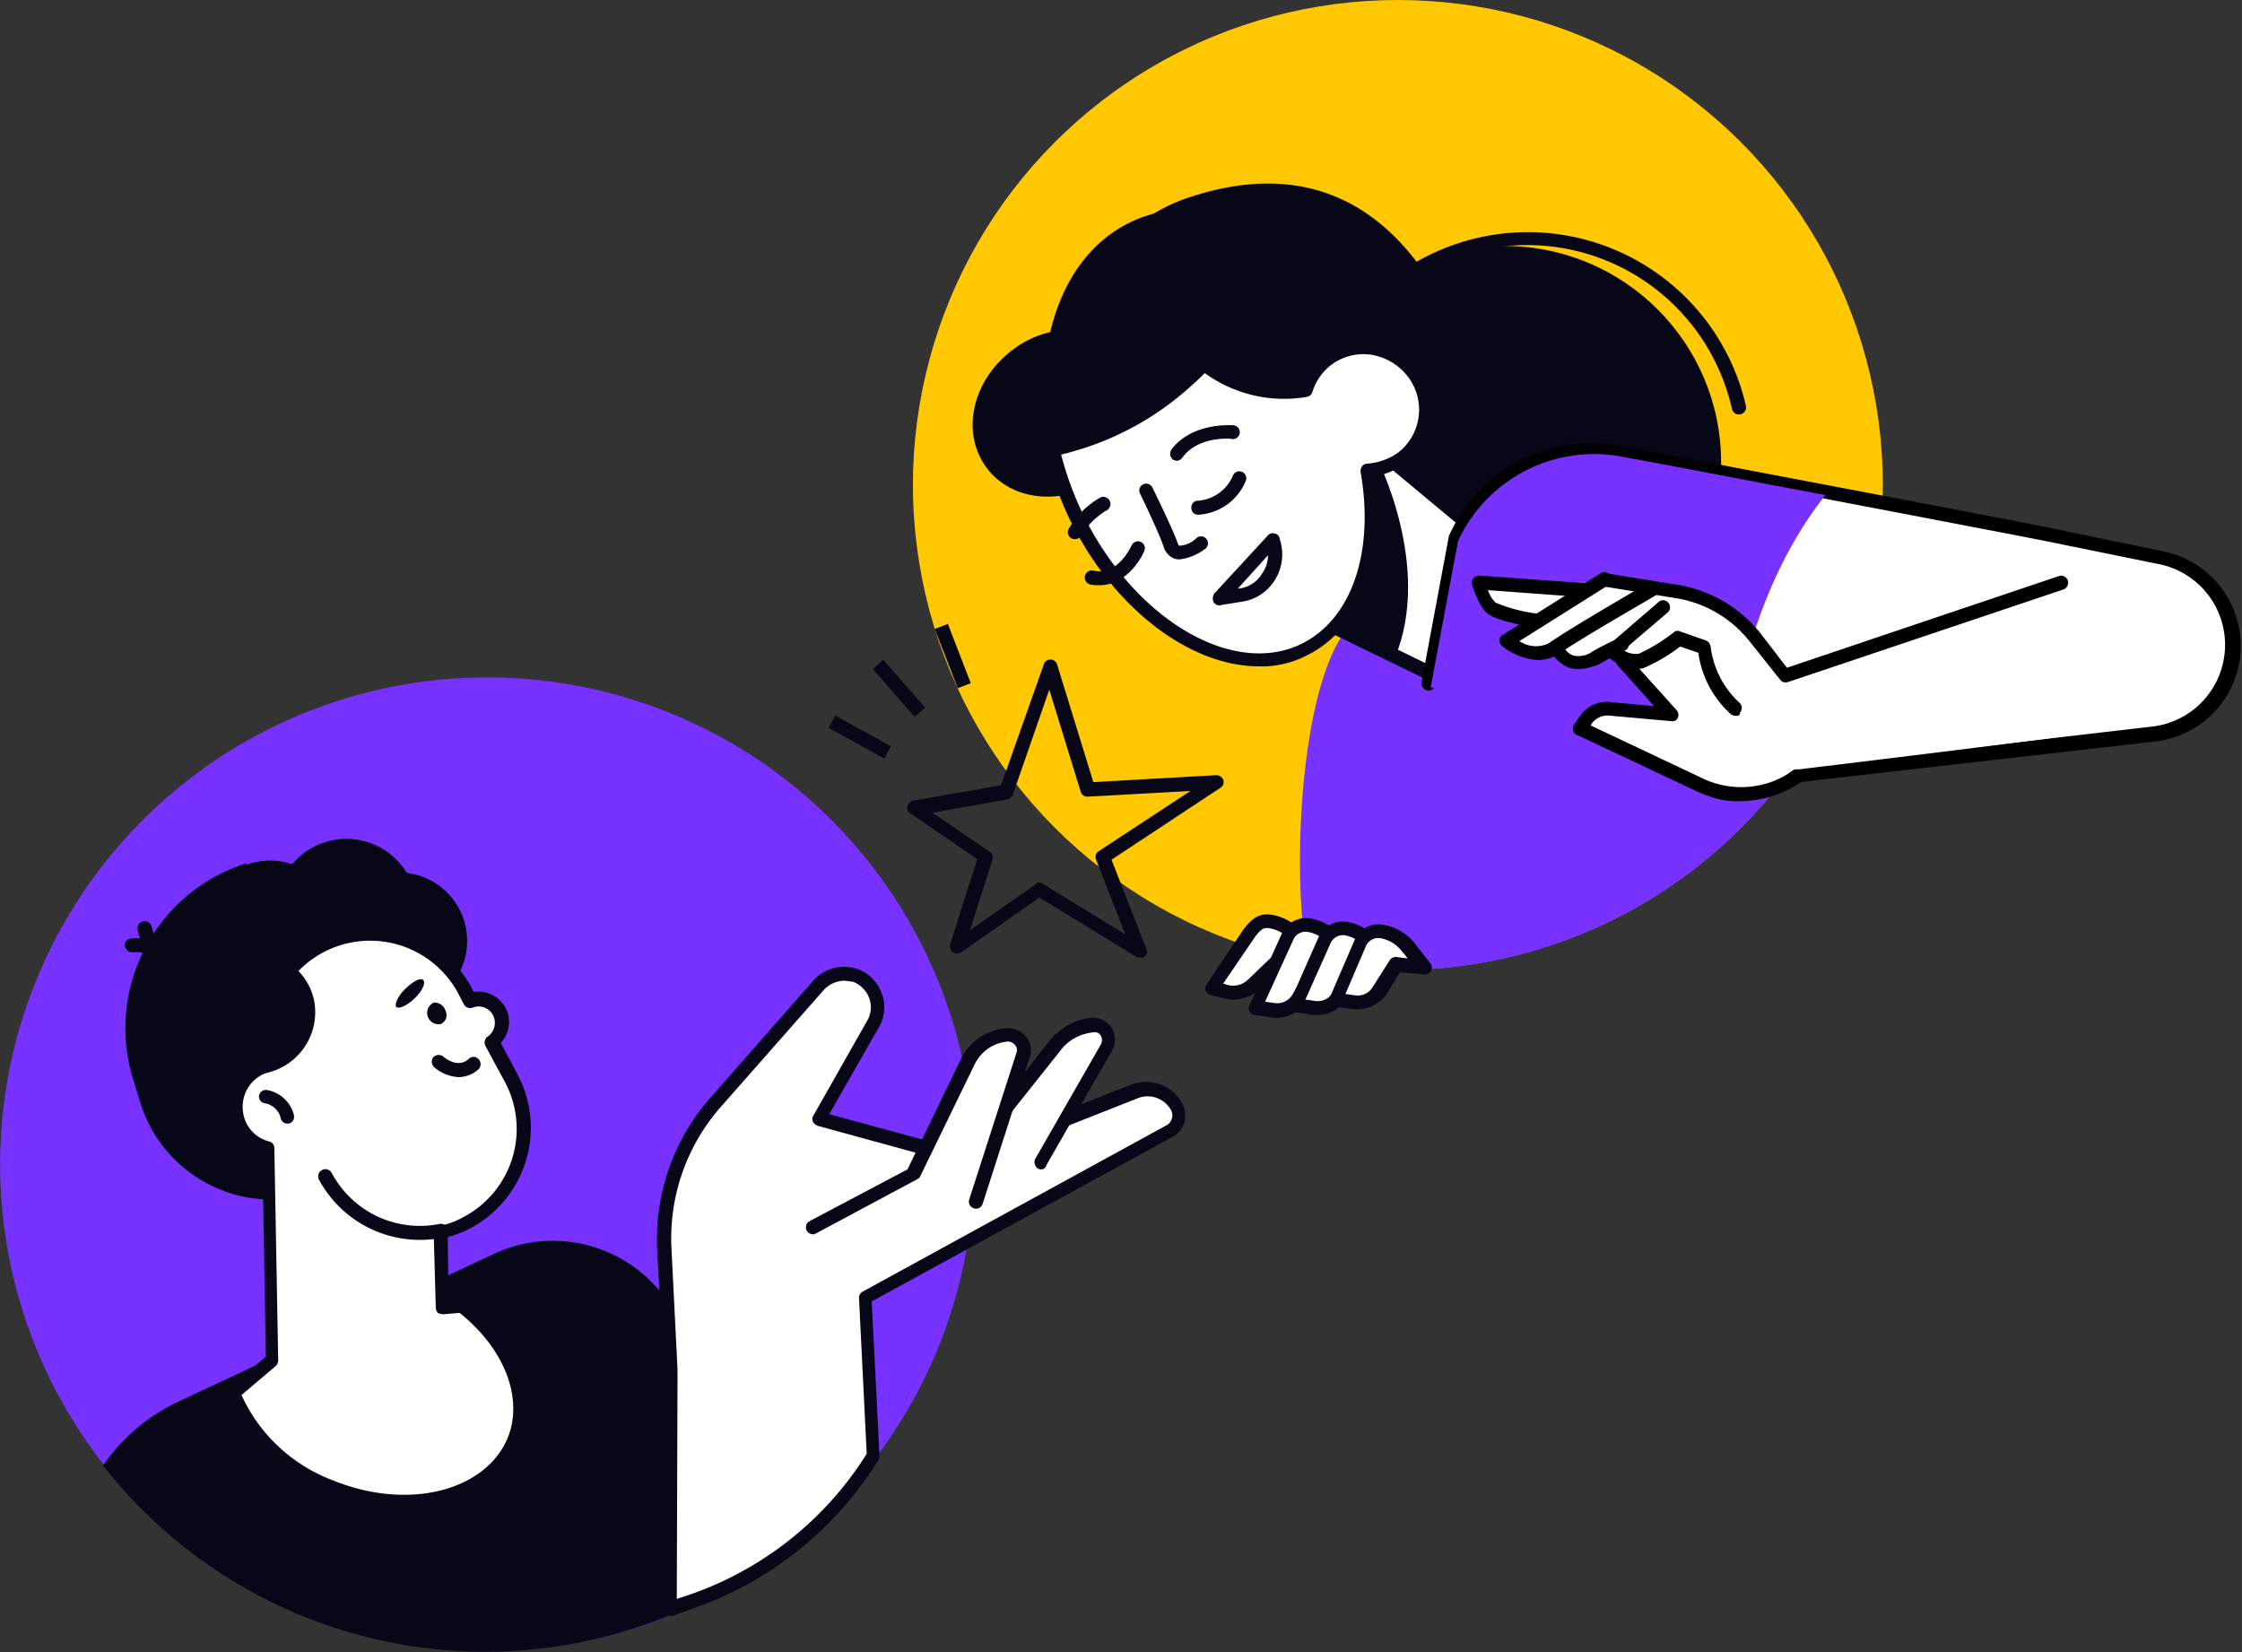 <?xml version="1.0" encoding="UTF-8"?> <svg xmlns="http://www.w3.org/2000/svg" viewBox="0 0 209.53 154.4"><rect x="0" y="0" width="209.53" height="154.4" fill="#333333" stroke="none"/><defs><style>.cls-1{fill:#7832ff;}.cls-2{fill:#ffc800;}.cls-3{fill:#080717;}.cls-4{fill:#fff;}</style></defs><g id="Layer_2" data-name="Layer 2"><g id="Layer_1-2" data-name="Layer 1"><g id="Layer_2-2" data-name="Layer 2"><circle class="cls-1" cx="45.52" cy="108.81" r="45.51"></circle><circle class="cls-2" cx="130.64" cy="45.32" r="45.32"></circle><path class="cls-3" d="M62.93,122.47a13,13,0,0,0-16.78-5.29L16.63,131a17.73,17.73,0,0,0-7,5.95,45.39,45.39,0,0,0,65,6.72Z"></path><circle class="cls-3" cx="140.61" cy="43.23" r="20.24"></circle><path class="cls-1" d="M170.15,67.55,150.23,48.68,127.9,57.17c-6.47,2.48-7.38,25-5.62,32.72a44.53,44.53,0,0,0,8.36.78A45.31,45.31,0,0,0,170.15,67.55Z"></path><path class="cls-3" d="M142.79,63.44a20.7,20.7,0,0,1-15.68-7,20.91,20.91,0,1,1,36.05-18.55.67.67,0,1,1-1.31.27,19.62,19.62,0,1,0-6.13,19.06.63.63,0,0,1,.91.07.62.62,0,0,1-.07.91A20.33,20.33,0,0,1,142.79,63.44Z"></path><path class="cls-3" d="M111.12,18.45c-7,2.29-11.89,9.6-11,12.34a9.23,9.23,0,0,0-5.29,1.76c-3.85,2.75-5.09,7.64-2.74,11,2,2.88,6,3.66,9.6,2a33.09,33.09,0,0,0,3.79,7.05c6.33,9.14,21.61-.59,24.42-2.55,7.51-5.35,8.94-16.32,3.2-24.61S119.54,15.64,111.12,18.45Z"></path><polygon class="cls-4" points="134.23 63.24 124.31 58.41 128.42 41.7 137.56 49.27 134.23 63.24"></polygon><path class="cls-3" d="M134.23,63.9c-.13,0-.19,0-.26-.07L124.05,59a.64.64,0,0,1-.33-.72l4-16.71a.62.62,0,0,1,.45-.46.8.8,0,0,1,.66.13L138,48.81a.61.61,0,0,1,.2.66l-3.33,14a1.21,1.21,0,0,1-.33.46ZM125.09,58l8.69,4.25,3-12.8-8-6.66Z"></path><path class="cls-3" d="M130.38,61.42c3.53-8.56-1.76-18.74-1.76-18.74l-.46.06-3.85,15.67S130.05,61.22,130.38,61.42Z"></path><path class="cls-3" d="M111.31,22.63A7.8,7.8,0,0,0,109,27.85c0,5.1,8,11.3,15.67,7.77.46-.19.85-.65,1.37-.78C122.67,27.92,117,23.41,111.31,22.63Z"></path><path class="cls-3" d="M98.12,42a25.69,25.69,0,0,0,11.17-5.1c6.2-4.83,9.53-11.23,8.55-15.67-4.18-2-8.55-2.28-12.34-.39C99,24.07,96.29,32.75,98.12,42Z"></path><circle class="cls-4" cx="127.5" cy="38.17" r="5.75"></circle><path class="cls-4" d="M124,33.6a5.31,5.31,0,0,0-2,2.81,11.84,11.84,0,0,1-9.47-2.48,33.64,33.64,0,0,1-3.2,2.93A25.31,25.31,0,0,1,98.45,42a30.17,30.17,0,0,0,2.22,6.27c5,10.18,14.5,15.8,21.29,12.47,5.09-2.48,7.24-9.27,5.94-16.78a5.87,5.87,0,0,0,3.2-1.18A5.79,5.79,0,0,0,124,33.6Z"></path><path class="cls-3" d="M117.65,62.27c-6.4,0-13.59-5.36-17.7-13.78a34,34,0,0,1-2.28-6.4.69.69,0,0,1,.06-.52.67.67,0,0,1,.46-.27,24.86,24.86,0,0,0,10.64-5A22.52,22.52,0,0,0,112,33.47a.61.61,0,0,1,.84-.07,11.29,11.29,0,0,0,8.62,2.42,6.42,6.42,0,0,1,2-2.74h0a6.5,6.5,0,0,1,4.76-1.31,6.21,6.21,0,0,1,4.25,2.42A6.54,6.54,0,0,1,133.78,39a6.21,6.21,0,0,1-2.42,4.25,6,6,0,0,1-2.87,1.24c1.17,7.77-1.31,14.3-6.4,16.78A9.1,9.1,0,0,1,117.65,62.27ZM99.17,42.48a30.45,30.45,0,0,0,2,5.49c4.77,9.85,14,15.34,20.44,12.21,4.7-2.29,6.86-8.56,5.55-16.07a.71.71,0,0,1,.13-.52.66.66,0,0,1,.46-.26,5.73,5.73,0,0,0,2.87-1,5.08,5.08,0,0,0,.92-7.18,5.38,5.38,0,0,0-3.4-2,5,5,0,0,0-3.79,1h0a5.08,5.08,0,0,0-1.7,2.48.64.64,0,0,1-.52.46,12.61,12.61,0,0,1-9.53-2.22,35.73,35.73,0,0,1-2.87,2.54A27.51,27.51,0,0,1,99.17,42.48Z"></path><path class="cls-3" d="M100.47,50.38a.61.61,0,0,1-.32-.06.66.66,0,0,1-.26-.92,8.07,8.07,0,0,1,2.87-2.87.67.67,0,1,1,.65,1.17h0A7.19,7.19,0,0,0,101.06,50,.63.63,0,0,1,100.47,50.38Z"></path><path class="cls-3" d="M110,43.07a1,1,0,0,1-.39-.13.71.71,0,0,1-.14-.92c1.9-2.54,5.55-2.28,5.69-2.28A.65.65,0,1,1,115,41h0s-3.06-.26-4.5,1.77A.81.81,0,0,1,110,43.07Z"></path><path class="cls-3" d="M110.27,52.27a1.51,1.51,0,0,1-.52-.06,1.74,1.74,0,0,1-1-1.11c-.39-1.24-2.22-5-2.22-5a.64.64,0,0,1,1.18-.52c.06.13,1.89,3.85,2.35,5.16.06.19.13.26.19.26a2.47,2.47,0,0,0,1.5-.65.65.65,0,1,1,.79,1A4.78,4.78,0,0,1,110.27,52.27Z"></path><path class="cls-3" d="M114,56.58a.7.7,0,0,1-.59-.32.86.86,0,0,1,.07-.79l5-5.42a.59.59,0,0,1,.65-.19.54.54,0,0,1,.46.46l.07.26a4.52,4.52,0,0,1-.53,3.65,4.37,4.37,0,0,1-3.07,2l-2,.32Zm4.51-4.7L115.69,55h.13A2.94,2.94,0,0,0,118,53.52,2.86,2.86,0,0,0,118.5,51.88Z"></path><path class="cls-3" d="M112,48.1a.62.62,0,0,1-.66-.66.62.62,0,0,1,.66-.65,3.86,3.86,0,0,0,3.26-2.42.65.65,0,0,1,1.18.53A5.1,5.1,0,0,1,112,48.1Z"></path><path class="cls-3" d="M102.76,54.69a4.4,4.4,0,0,1-.85-.06.68.68,0,0,1-.52-.79.67.67,0,0,1,.78-.52c2.35.52,3.53-2.29,3.59-2.35a.64.64,0,1,1,1.18.52C106.48,52.6,105,54.69,102.76,54.69Z"></path><path class="cls-4" d="M120.06,89.23l2.68.26-1.57-1.95a4.1,4.1,0,0,0-2.41-1.44h0c-.85-.13-1.31.13-2,1.11l-3.46,5.16,1.24.32a2.63,2.63,0,0,0,2.55-.65Z"></path><path class="cls-3" d="M115.23,93.41a3.57,3.57,0,0,1-.85-.13L113.14,93a.73.73,0,0,1-.46-.4.64.64,0,0,1,.07-.58l3.46-5.16c.78-1,1.44-1.57,2.68-1.37a4.73,4.73,0,0,1,2.81,1.63l1.56,2a.58.58,0,0,1,.07.72.57.57,0,0,1-.66.32l-2.35-.19-2.8,2.67A3.79,3.79,0,0,1,115.23,93.41Zm-.91-1.5.39.13a2,2,0,0,0,1.89-.46l3-2.87a.73.73,0,0,1,.52-.2l1.11.14-.59-.72a3.21,3.21,0,0,0-2-1.18c-.46-.06-.72-.06-1.38.85Z"></path><path class="cls-4" d="M123.59,89.49l2.68.27-1.57-2a4.21,4.21,0,0,0-2.42-1.44h0a1.89,1.89,0,0,0-2,1.11l-3,6.66,1.77.26a2.25,2.25,0,0,0,2.28-1Z"></path><path class="cls-3" d="M119.34,95.11H119l-1.76-.26a.63.63,0,0,1-.46-.92l3-6.66a2.48,2.48,0,0,1,2.74-1.43,4.73,4.73,0,0,1,2.81,1.63l1.56,2a.58.58,0,0,1,.07.72.56.56,0,0,1-.65.32L124,90.28l-2,3.46A3.29,3.29,0,0,1,119.34,95.11Zm-1.11-1.5.92.13a1.66,1.66,0,0,0,1.63-.78L123,89.17a.79.79,0,0,1,.65-.33l1.11.13-.58-.72a3.26,3.26,0,0,0-2-1.17,1.25,1.25,0,0,0-1.3.72Z"></path><path class="cls-4" d="M127.05,89.82l2.68.26-1.57-2a4.14,4.14,0,0,0-2.42-1.43h0a1.87,1.87,0,0,0-2,1.11L121,93.87l1.77.26a2.25,2.25,0,0,0,2.28-1Z"></path><path class="cls-3" d="M123.13,94.85h-.39L121,94.59a.63.63,0,0,1-.46-.92l2.68-6.07a2.5,2.5,0,0,1,2.74-1.44,4.8,4.8,0,0,1,2.81,1.64l1.56,2a.64.64,0,0,1-.58,1l-2.29-.2-1.76,2.94A3.17,3.17,0,0,1,123.13,94.85ZM122,93.41l.92.13a1.62,1.62,0,0,0,1.63-.78l2-3.27a.68.68,0,0,1,.58-.32l1.11.13-.58-.72a3.32,3.32,0,0,0-2-1.18,1.28,1.28,0,0,0-1.3.72Z"></path><path class="cls-4" d="M130.38,90.15l2.68.26-1.57-2A4.21,4.21,0,0,0,129.07,87h0a1.89,1.89,0,0,0-2,1.11l-2.29,5.29,1.77.26a2.25,2.25,0,0,0,2.28-1Z"></path><path class="cls-3" d="M126.92,94.33h-.39l-1.77-.26a.64.64,0,0,1-.45-.92l2.28-5.29a2.42,2.42,0,0,1,2.74-1.43,4.7,4.7,0,0,1,2.81,1.63l1.57,2a.64.64,0,0,1-.59,1l-2.28-.19L129.53,93A3.52,3.52,0,0,1,126.92,94.33Zm-1.18-1.44.92.13a1.64,1.64,0,0,0,1.63-.78l1.57-2.48a.67.67,0,0,1,.59-.33l1.11.13-.59-.72a3.24,3.24,0,0,0-2-1.17,1.26,1.26,0,0,0-1.3.71Z"></path><path class="cls-4" d="M133.51,63.83l2.55-13.64a14,14,0,0,1,15.28-7.91c15.08,2.88,40.94,7.77,41.66,8l9.21,1.89c9.2,1.9,8.68,15.22-.66,16.46l-33.69,3.92c-.52.32-4.51,2.54-7.57,1.3Z"></path><path d="M162.24,74.87a7,7,0,0,1-2.28-.39.68.68,0,0,1-.39-.85.67.67,0,0,1,.85-.39c2.54,1,6.13-.72,6.92-1.31.06-.07.19-.07.26-.13l33.69-3.92a7.69,7.69,0,0,0,.53-15.15l-9-1.83c-.71-.19-15.86-3.07-41.66-8a13.19,13.19,0,0,0-14.49,7.44L134.17,64a.69.69,0,0,1-.79.53.7.7,0,0,1-.52-.79l2.55-13.65c0-.06,0-.13.06-.13a14.62,14.62,0,0,1,16-8.29c18.61,3.53,41,7.77,41.73,8l9.14,1.89a9,9,0,0,1-.66,17.7L168.12,73.1A12.38,12.38,0,0,1,162.24,74.87Z"></path><path class="cls-1" d="M160.94,74.21l-27.23-10,2.55-13.64a14,14,0,0,1,15.28-7.9c5.48,1,12.4,2.35,19.06,3.59C164.73,53.71,162,63.51,160.94,74.21Z"></path><path class="cls-4" d="M138,54.17c.07-.13.2-.13.33-.13l9.8.72h.06l1.57-1h.06a.07.07,0,0,0,.07-.07H150l6.86,1.11a11.77,11.77,0,0,1,7.44,4.38L167,62.59,192.54,54a.3.3,0,0,1,.33.07.35.35,0,0,1,.2.32l1.69,14.11c0,.19-27.16,3.46-27.16,3.46-1.57,1.11-3.2,2.74-5,2.74a8.68,8.68,0,0,1-4-.91l-11.23-5.29c-.13-.07-.2-.13-.2-.26a.48.48,0,0,1,.07-.33l.58-.85a2.64,2.64,0,0,1,2.55-1.17l4.83.39-3.85-4.31a.49.49,0,0,1-.13-.26c-.39-.26-.65-.46-.65-.46s-.07-.06-.07-.13c-.33.2-.72.39-1,.59a3.8,3.8,0,0,1-1.9.59,3.05,3.05,0,0,1-.78-.14A2.77,2.77,0,0,1,145.33,61a2.84,2.84,0,0,1-1.56.46,5.54,5.54,0,0,1-3.14-1.24c-.13-.07-.13-.2-.13-.33a.38.38,0,0,1,.2-.33l2.09-1.3a12.47,12.47,0,0,1-3.33-1.11,6,6,0,0,1-1.38-2.62C137.89,54.43,137.89,54.3,138,54.17Z"></path><path d="M143.5,58.67h-.13c-.58-.13-3.46-.65-4.31-1.3s-1.37-2.42-1.5-2.74a.68.68,0,0,1,.13-.59.81.81,0,0,1,.53-.26l9.79.71a.66.66,0,0,1-.13,1.31l-8.82-.65a2.8,2.8,0,0,0,.72,1.17,14.56,14.56,0,0,0,3.72,1,.68.68,0,0,1,.53.78C144.09,58.48,143.83,58.67,143.5,58.67Z"></path><path d="M143.7,61.68a6,6,0,0,1-3.33-1.31.79.79,0,0,1-.26-.52.65.65,0,0,1,.33-.52l9.14-5.75a.63.63,0,0,1,.91.2.64.64,0,0,1-.19.91L142,59.91a2.73,2.73,0,0,0,2.75.2c1.82-1.31,8.94-5.42,9.27-5.62a.66.66,0,0,1,.91.27.65.65,0,0,1-.26.91c-.06.07-7.38,4.24-9.14,5.55A3.93,3.93,0,0,1,143.7,61.68Z"></path><path d="M147.49,62.53a3.53,3.53,0,0,1-.85-.13A3.25,3.25,0,0,1,145,61a.64.64,0,1,1,1.17-.52h0a1.58,1.58,0,0,0,.85.78,2.25,2.25,0,0,0,1.83-.39,23.27,23.27,0,0,1,2.48-1.24.64.64,0,1,1,.52,1.17s-1.11.53-2.35,1.24A5.37,5.37,0,0,1,147.49,62.53Z"></path><path d="M162.24,66.9a1.1,1.1,0,0,1-.45-.13A9.47,9.47,0,0,1,158.72,61l-1.7-.58a15.92,15.92,0,0,1-3.39,2c-1.51.46-3.14-.85-3.33-1a.78.78,0,0,1-.27-.53.75.75,0,0,1,.2-.52L155,56.26a.63.63,0,0,1,.91.06.64.64,0,0,1-.06.92l-4.12,3.52a2.05,2.05,0,0,0,1.44.33,16.19,16.19,0,0,0,3.26-2A.51.51,0,0,1,157,59l2.42.85a.71.71,0,0,1,.45.59,8.56,8.56,0,0,0,2.68,5.22.63.63,0,0,1,.07.91C162.64,66.84,162.44,66.9,162.24,66.9Z"></path><path d="M162.57,74.87a9.88,9.88,0,0,1-4-.92l-11.23-5.29a.48.48,0,0,1-.32-.39.69.69,0,0,1,.06-.52l.59-.85a3,3,0,0,1,2.74-1.3l4.18.39-3.4-3.79a.63.63,0,0,1,.07-.91.62.62,0,0,1,.91.06l4.51,5a.69.69,0,0,1,.13.72.56.56,0,0,1-.65.32l-5.81-.52a1.81,1.81,0,0,0-1.57.72l-.13.2,10.58,5a8.33,8.33,0,0,0,8.35-.79.7.7,0,0,1,.92.14.71.71,0,0,1-.13.91A10.16,10.16,0,0,1,162.57,74.87Z"></path><path d="M166.88,63.77a.61.61,0,0,1-.52-.26l-2.87-3.6a11,11,0,0,0-6.8-4l-6.85-1.11a.64.64,0,0,1-.52-.72.65.65,0,0,1,.71-.52l6.86,1.11a12.45,12.45,0,0,1,7.58,4.44L167,62.4l25.4-8.56a.68.68,0,0,1,.85.39.68.68,0,0,1-.39.85L167,63.77C167,63.7,167,63.77,166.88,63.77Z"></path><path class="cls-4" d="M62.6,150.35l.07-22.26-.59-11.3A19.2,19.2,0,0,1,66.91,103L76.51,92a3.17,3.17,0,0,1,3.39-.91h0a3.14,3.14,0,0,1,1.7,4.57l-5,8.81,13.59,3.72L106,102a3.17,3.17,0,0,1,3.92,1.37h0a1.66,1.66,0,0,1-.65,2.35L80.88,121.23,81.6,136h0a31.89,31.89,0,0,1-17,13.64Z"></path><path class="cls-3" d="M62.6,151a.86.86,0,0,1-.39-.13.57.57,0,0,1-.26-.52L62,128.09l-.58-11.24a20,20,0,0,1,5-14.3L76,91.65a3.87,3.87,0,0,1,4.11-1.11,3.77,3.77,0,0,1,2.29,2.28,3.68,3.68,0,0,1-.27,3.2l-4.63,8.1L90,107.52l15.67-6.14a3.87,3.87,0,0,1,4.76,1.63,2.59,2.59,0,0,1,.27,1.83,2.23,2.23,0,0,1-1.18,1.44L81.47,121.62,82.19,136a.77.77,0,0,1-.07.39,33.17,33.17,0,0,1-17.3,13.91l-2,.71ZM78.86,91.65A2.68,2.68,0,0,0,77,92.5l-9.6,10.9a18.59,18.59,0,0,0-4.64,13.39L63.32,128l-.07,21.42,1.18-.39A31.78,31.78,0,0,0,81,135.86l-.72-14.57a.67.67,0,0,1,.33-.58L109,105.17a1,1,0,0,0,.52-.66,1,1,0,0,0-.13-.85,2.5,2.5,0,0,0-3.13-1l-15.87,6.27a.44.44,0,0,1-.39,0l-13.58-3.72a.89.89,0,0,1-.46-.4.64.64,0,0,1,.07-.58l5-8.82a2.47,2.47,0,0,0,.2-2.15,2.65,2.65,0,0,0-1.5-1.51C79.38,91.71,79.12,91.65,78.86,91.65Z"></path><path class="cls-4" d="M97.34,108.63l6.14-10.71a1.41,1.41,0,0,0-1.37-2.09h0a5,5,0,0,0-3.6,2.09l-7.5,9.6Z"></path><path class="cls-3" d="M97.34,109.28a.57.57,0,0,1-.33-.07.72.72,0,0,1-.26-.91l6.14-10.71a.83.83,0,0,0,0-.78.63.63,0,0,0-.72-.33A4.34,4.34,0,0,0,99,98.31l-7.58,9.53a.65.65,0,1,1-1-.78l7.51-9.6a5.9,5.9,0,0,1,4-2.35,2.06,2.06,0,0,1,2,3.07l-6.14,10.71A.49.49,0,0,1,97.34,109.28Z"></path><path class="cls-4" d="M76,114.7l9.33-5,5.1-10.45a4.54,4.54,0,0,1,3.65-2.55h0a1.46,1.46,0,0,1,1.51,1.9L91.2,112.28Z"></path><path class="cls-3" d="M76,115.35a.7.7,0,0,1-.59-.32.66.66,0,0,1,.26-.92l9.14-4.83,5-10.32a5.13,5.13,0,0,1,4.24-2.87,2.16,2.16,0,0,1,1.83.78,1.94,1.94,0,0,1,.33,2l-4.38,13.65a.64.64,0,0,1-.84.39.66.66,0,0,1-.4-.85L95,98.37a.72.72,0,0,0-.13-.71.9.9,0,0,0-.66-.33,3.8,3.8,0,0,0-3.13,2.15L86,109.93a.51.51,0,0,1-.26.26l-9.34,5A1,1,0,0,1,76,115.35Z"></path><path class="cls-3" d="M35,109.8l-5.88,1.76a12.88,12.88,0,0,1-16-8.48l-.72-2.35A16.16,16.16,0,0,1,23,80.68l1.37,2.15a10.06,10.06,0,0,1,12.54,6.66L40.14,100A7.78,7.78,0,0,1,35,109.8Z"></path><ellipse class="cls-3" cx="27.93" cy="97.53" rx="14.37" ry="13.52" transform="translate(-1.56 0.46) rotate(-0.92)"></ellipse><path class="cls-3" d="M41.31,120.38A12.91,12.91,0,0,1,31.72,112l-1.44-4,10.77-3.85Z"></path><path class="cls-3" d="M24.34,99.55A10.92,10.92,0,0,1,29,87.93h0a8.38,8.38,0,0,1,7.45-.66c-1.24.13-4.77.72-5.42,3.07C30.21,93.22,30.21,98.64,24.34,99.55Z"></path><circle class="cls-3" cx="37.26" cy="87.93" r="6.4"></circle><path class="cls-3" d="M21.2,83.42a14.46,14.46,0,0,0-8,16.91,9.57,9.57,0,0,0,5.75-.06,9.53,9.53,0,0,0,6.59-11.62A9,9,0,0,0,21.2,83.42Z"></path><circle class="cls-3" cx="25.25" cy="86.82" r="6.4"></circle><circle class="cls-3" cx="32.37" cy="84.99" r="6.6"></circle><path class="cls-3" d="M15.85,90.54a.56.56,0,0,1-.52-.33A3.37,3.37,0,0,0,12.39,89a.71.71,0,0,1-.72-.59.63.63,0,0,1,.59-.71,4.69,4.69,0,0,1,4.18,1.82.65.65,0,0,1-.2.92A.48.48,0,0,1,15.85,90.54Z"></path><path class="cls-3" d="M16,90.34h-.19a4.42,4.42,0,0,1-2.94-3.46.65.65,0,0,1,.52-.78.66.66,0,0,1,.79.52c0,.07.45,2,2,2.42a.67.67,0,0,1,.46.78A.64.64,0,0,1,16,90.34Z"></path><path class="cls-4" d="M43.08,122l-1.77.2-.13-7.12a8.72,8.72,0,0,0,2.48-.91,10,10,0,0,0,4.12-13.52L46,97.26a2.16,2.16,0,0,0,.72-2.8h0a2.13,2.13,0,0,0-2.74-1l-.53-1a9.94,9.94,0,0,0-13.51-4.12h0a10,10,0,0,0-5,11.17,4.07,4.07,0,0,0-2.81,4.31,4.14,4.14,0,0,0,3,3.46l.33,19.79-3.66,3.13c1.31,3.59,4.64,6.92,9.15,8.75,7.24,2.94,14.88,1,17.1-4.31C49.74,130.44,47.58,125.41,43.08,122Z"></path><path class="cls-3" d="M37.79,141a18.35,18.35,0,0,1-7-1.43c-4.58-1.9-8.17-5.29-9.54-9.14a.74.74,0,0,1,.2-.72l3.39-2.94-.32-19.07a4.64,4.64,0,0,1-3-3.85,4.82,4.82,0,0,1,2.68-4.77A10.64,10.64,0,0,1,44,92.17l.26.52a2.92,2.92,0,0,1,3,1.51,2.87,2.87,0,0,1-.46,3.26l1.57,2.94A10.64,10.64,0,0,1,44,114.76a10,10,0,0,1-2.15.85l.06,5.88,1.11-.13a.55.55,0,0,1,.46.13c4.83,3.66,6.92,9.08,5.16,13.39C47.06,138.79,42.75,141,37.79,141ZM22.57,130.37a15.31,15.31,0,0,0,8.62,8c6.92,2.8,14.17,1,16.26-4,1.5-3.72-.32-8.35-4.5-11.68l-1.51.13a1.33,1.33,0,0,1-.52-.13.73.73,0,0,1-.19-.46l-.2-7a.65.65,0,0,1,.52-.66,7.5,7.5,0,0,0,2.29-.85,9.3,9.3,0,0,0,3.85-12.6l-1.83-3.39a.69.69,0,0,1,.2-.85,1.56,1.56,0,0,0,.52-2,1.51,1.51,0,0,0-1.89-.72.67.67,0,0,1-.85-.33l-.52-1a9.34,9.34,0,0,0-17.31,6.6.7.7,0,0,1-.46.78,3.36,3.36,0,0,0-2.35,3.59,3.27,3.27,0,0,0,2.49,2.88.63.63,0,0,1,.45.65L26,127.11a.75.75,0,0,1-.2.52Z"></path><path class="cls-3" d="M26.88,105a.64.64,0,0,1-.65-.53,1.83,1.83,0,0,0-1.5-1.37.64.64,0,0,1-.52-.72.65.65,0,0,1,.71-.52,3.15,3.15,0,0,1,2.55,2.35A.67.67,0,0,1,27,105Z"></path><path class="cls-3" d="M42.88,100.66a3.81,3.81,0,0,1-2.28-.91.7.7,0,0,1-.13-.92.7.7,0,0,1,.91-.13c1.44,1.18,2.28.39,2.42.26a.63.63,0,0,1,.91,0,.7.7,0,0,1,.06.92A2.84,2.84,0,0,1,42.88,100.66Z"></path><path class="cls-3" d="M41.64,94.46a.91.91,0,0,1-.46,1.24,1.06,1.06,0,0,1-.65-2A1.07,1.07,0,0,1,41.64,94.46Z"></path><path class="cls-3" d="M39.55,91.58c.26.26-.06,1-.78,1.7s-1.44,1-1.7.85.06-1,.78-1.7S39.29,91.32,39.55,91.58Z"></path><path class="cls-3" d="M27,90a9,9,0,0,0-5.94,10,6.16,6.16,0,0,0,3.59.32,5.82,5.82,0,0,0,4.7-6.85A5.59,5.59,0,0,0,27,90Z"></path><path class="cls-3" d="M39.22,115.87a10.72,10.72,0,0,1-9.4-5.61.67.67,0,1,1,1.18-.65,9.33,9.33,0,0,0,10.12,4.76.67.67,0,0,1,.26,1.31A13.17,13.17,0,0,1,39.22,115.87Z"></path><path class="cls-3" d="M106.55,89.49c-.13,0-.27,0-.33-.06l-9.08-5.55L89.83,89a.83.83,0,0,1-.78,0,.76.76,0,0,1-.26-.72l2.54-8L85.06,76a.64.64,0,0,1-.26-.66.72.72,0,0,1,.52-.52l8.23-1.43,4-11.3a.65.65,0,0,1,1.24,0l3.39,11,11.49-.65a.72.72,0,0,1,.66.45.63.63,0,0,1-.26.72l-10.19,6.73,3.26,8.36a.59.59,0,0,1-.19.71A.48.48,0,0,1,106.55,89.49Zm-9.47-7c.13,0,.26,0,.32.07l7.77,4.76-2.74-7a.65.65,0,0,1,.26-.78l8.56-5.62-9.6.53a.64.64,0,0,1-.65-.46l-2.94-9.54-3.4,9.8a.74.74,0,0,1-.52.46l-7,1.24,5.35,3.65a.62.62,0,0,1,.26.72l-2.09,6.6,6.08-4.25A1,1,0,0,1,97.08,82.44Z"></path><rect class="cls-3" x="83.36" y="61.36" width="1.31" height="5.94" transform="translate(-21.58 71.15) rotate(-41.14)"></rect><rect class="cls-3" x="79.7" y="65.91" width="1.31" height="5.94" transform="translate(-18.76 106.01) rotate(-61.14)"></rect><rect class="cls-3" x="88.39" y="58.34" width="1.31" height="5.94" transform="translate(-16.12 36.24) rotate(-21.14)"></rect></g></g></g></svg> 